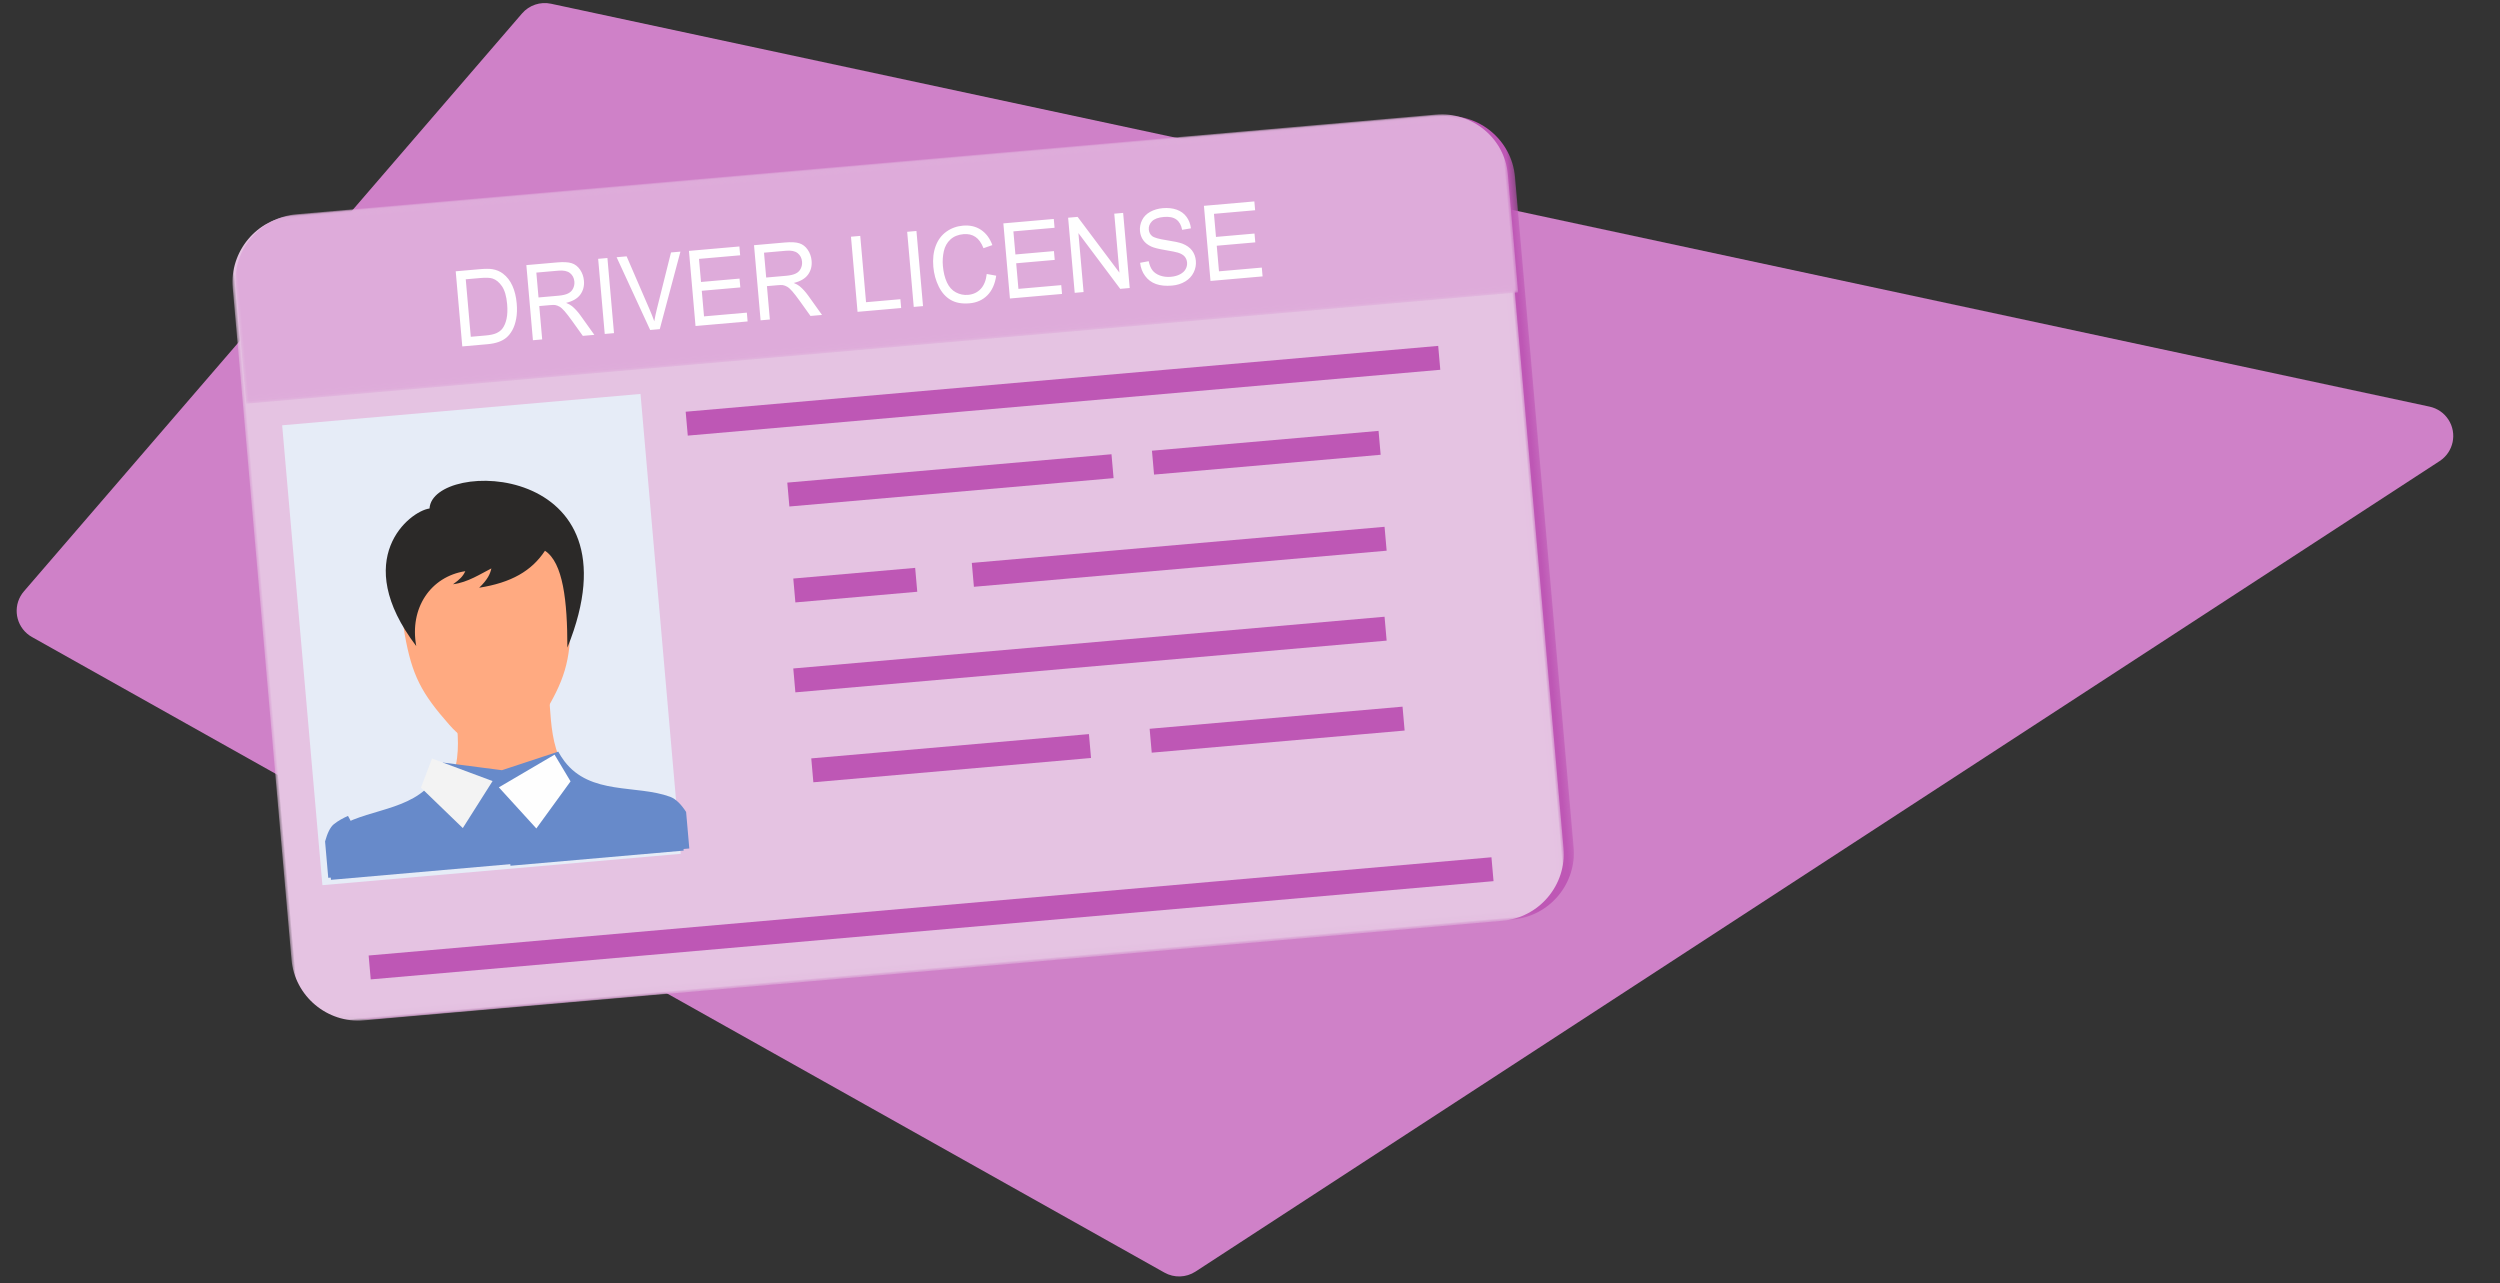 <?xml version="1.0" encoding="UTF-8"?>
<svg width="417px" height="214px" viewBox="0 0 417 214" version="1.1" xmlns="http://www.w3.org/2000/svg" xmlns:xlink="http://www.w3.org/1999/xlink">
    <rect x="0" y="0" width="417" height="214" fill="#333333" stroke="none"/>
    <title>0B6AFBEE-3D58-40E8-A4B1-D38EBD7CE0AB</title>
    <defs>
        <polygon id="path-1" points="0.034 0.229 212.693 0.229 212.693 134.731 0.034 134.731"></polygon>
        <polygon id="path-3" points="0 0.195 212.987 0.195 212.987 134.966 0 134.966"></polygon>
        <polygon id="path-5" points="0 0.191 212.987 0.191 212.987 30.938 0 30.938"></polygon>
        <polygon id="path-7" points="1.42 136.257 215.42 136.257 215.42 1.257 1.42 1.257"></polygon>
    </defs>
    <g id="Symbols" stroke="none" stroke-width="1" fill="none" fill-rule="evenodd">
        <g id="Group">
            <path d="M87.074,2.246 L3.993,98.631 C2.19,100.723 2.424,103.88 4.515,105.683 C4.768,105.901 5.042,106.093 5.333,106.256 L194.233,212.272 C195.856,213.183 197.85,213.117 199.409,212.101 L406.933,76.905 C409.247,75.398 409.9,72.3 408.393,69.987 C407.672,68.88 406.543,68.104 405.252,67.827 L91.91,0.622 C90.122,0.238 88.267,0.861 87.074,2.246 Z" id="Path-6" fill="#CF81C8"></path>
            <g id="Group-30" transform="translate(150.865, 94.458) rotate(-5) translate(-150.865, -94.458) translate(42.865, 25.958)">
                <g id="Group-3" transform="translate(2.418, 1.301)">
                    <mask id="mask-2" fill="white">
                        <use xlink:href="#path-1"></use>
                    </mask>
                    <g id="Clip-2"></g>
                    <path d="M11.177,134.731 L201.55,134.731 C207.678,134.731 212.693,129.711 212.693,123.575 L212.693,11.386 C212.693,5.25 207.678,0.229 201.55,0.229 L11.177,0.229 C5.049,0.229 0.034,5.25 0.034,11.386 L0.034,123.575 C0.034,129.711 5.049,134.731 11.177,134.731" id="Fill-1" fill="#BE57B5" mask="url(#mask-2)"></path>
                </g>
                <g id="Group-6" transform="translate(0.426, 1.126)">
                    <mask id="mask-4" fill="white">
                        <use xlink:href="#path-3"></use>
                    </mask>
                    <g id="Clip-5"></g>
                    <path d="M11.16,134.966 L201.827,134.966 C207.964,134.966 212.987,129.935 212.987,123.786 L212.987,11.374 C212.987,5.226 207.964,0.195 201.827,0.195 L11.16,0.195 C5.022,0.195 -9.86111111e-05,5.226 -9.86111111e-05,11.374 L-9.86111111e-05,123.786 C-9.86111111e-05,129.935 5.022,134.966 11.16,134.966" id="Fill-4" fill="#E5C3E2" mask="url(#mask-4)"></path>
                </g>
                <g id="Group-9" transform="translate(0.973, 0.975)">
                    <mask id="mask-6" fill="white">
                        <use xlink:href="#path-5"></use>
                    </mask>
                    <g id="Clip-8"></g>
                    <path d="M212.987,30.938 L212.987,11.155 C212.987,5.125 207.964,0.191 201.827,0.191 L11.16,0.191 C5.022,0.191 0,5.125 0,11.155 L0,30.938 L212.987,30.938 Z" id="Fill-7" fill="#DEABDA" mask="url(#mask-6)"></path>
                </g>
                <mask id="mask-8" fill="white">
                    <use xlink:href="#path-7"></use>
                </mask>
                <g id="Clip-11"></g>
                <polygon id="Fill-10" fill="#E6ECF7" mask="url(#mask-8)" points="6.644 113.023 66.644 113.023 66.644 36.023 6.644 36.023"></polygon>
                <path d="M30.147,96.176 L39.175,98.307 L48.147,96.04 C46.932,93.011 46.983,89.791 47.038,86.381 C47.044,86.022 47.053,85.658 47.065,85.307 C46.762,85.83 46.439,86.371 46.093,86.936 C44.937,88.828 43.556,90.501 41.549,90.934 C40.999,91.053 40.087,91.112 39.175,91.112 C38.264,91.112 37.352,91.053 36.802,90.934 C34.795,90.501 33.414,88.828 32.258,86.936 C31.912,86.371 31.589,85.83 31.286,85.307 C31.298,85.658 31.307,86.022 31.313,86.381 C31.368,89.842 31.419,93.108 30.147,96.176" id="Fill-12" fill="#FFAA81" mask="url(#mask-8)"></path>
                <path d="M38.785,91.109 C38.172,91.227 37.156,91.287 36.14,91.287 L36.14,98.481 L46.14,96.215 C44.786,93.185 44.842,89.965 44.903,86.555 C44.91,86.197 44.92,85.833 44.933,85.481 C44.596,86.004 44.235,86.545 43.85,87.111 C42.561,89.002 41.022,90.675 38.785,91.109" id="Fill-13" fill="#FFAA81" mask="url(#mask-8)"></path>
                <path d="M37.858,52.12 C33.048,52.12 28.238,54.762 25.337,60.046 C23.935,62.599 23.673,69.271 23.964,72.516 C24.59,79.489 25.88,82.546 30.068,88.223 C31.37,89.988 32.925,91.55 35.186,91.954 C35.805,92.064 36.832,92.12 37.858,92.12 C38.885,92.12 39.912,92.064 40.531,91.954 C42.792,91.55 44.346,89.988 45.649,88.223 C49.837,82.546 51.127,79.489 51.753,72.516 C52.043,69.271 51.782,62.599 50.38,60.046 C47.479,54.762 42.668,52.12 37.858,52.12" id="Fill-14" fill="#FFAA81" mask="url(#mask-8)"></path>
                <path d="M35.837,52.599 L35.837,92.599 C36.938,92.599 38.038,92.544 38.701,92.433 C41.124,92.029 42.789,90.467 44.184,88.702 C44.602,88.174 44.992,87.669 45.357,87.181 C48.922,82.423 50.116,79.319 50.724,72.995 C51.036,69.75 50.755,63.079 49.253,60.525 C46.145,55.241 40.991,52.599 35.837,52.599" id="Fill-15" fill="#FFAA81" mask="url(#mask-8)"></path>
                <path d="M34.956,62.927 C29.131,63.314 25.115,68.221 25.715,74.659 C15.975,59.217 26.536,52.151 29.922,51.991 C31.116,43.77 66.159,47.063 50.804,77.112 C51.489,69.349 51.327,62.916 48.489,60.691 C45.986,63.857 42.41,65.507 37.018,65.879 C38.564,64.639 39.054,63.724 39.329,62.846 C37.547,63.554 35.176,64.842 32.728,64.922 C33.939,64.203 34.472,63.773 34.956,62.927" id="Fill-16" fill="#2B2928" mask="url(#mask-8)"></path>
                <path d="M38.145,96.531 L28.454,94.399 C28.224,94.916 27.954,95.427 27.637,95.933 C23.809,102.022 15.997,100.845 10.578,103.394 C9.632,103.839 8.827,104.859 8.145,106.144 L8.145,112.263 L68.145,112.263 L68.145,106.143 C67.463,104.858 66.658,103.839 65.713,103.394 C60.294,100.845 52.481,102.022 48.653,95.933 C48.309,95.383 48.019,94.827 47.777,94.263 L38.145,96.531 Z" id="Fill-17" fill="#678ACA" mask="url(#mask-8)"></path>
                <path d="M11.904,101.887 C12.774,103.695 13.369,106.152 13.725,111.887 L7.725,111.887 L7.725,105.798 C8.203,104.519 8.767,103.504 9.43,103.062 C10.198,102.549 11.035,102.187 11.904,101.887" id="Fill-18" fill="#678ACA" mask="url(#mask-8)"></path>
                <path d="M47.488,94.531 L38.177,96.799 L38.177,112.531 L67.177,112.531 L67.177,106.41 C66.518,105.126 65.739,104.106 64.826,103.661 C59.587,101.113 52.035,102.289 48.335,96.2 C48.002,95.65 47.722,95.094 47.488,94.531" id="Fill-19" fill="#678ACA" mask="url(#mask-8)"></path>
                <path d="M61.697,102.435 C60.827,104.243 60.232,106.699 59.876,112.435 L65.876,112.435 L65.876,106.345 C65.398,105.066 64.833,104.052 64.171,103.61 C63.403,103.096 62.565,102.735 61.697,102.435" id="Fill-20" fill="#678ACA" mask="url(#mask-8)"></path>
                <polygon id="Fill-21" fill="#FEFEFE" mask="url(#mask-8)" points="37.388 99.333 47.122 94.711 49.388 99.383 43.019 106.711"></polygon>
                <polygon id="Fill-22" fill="#F3F3F3" mask="url(#mask-8)" points="36.437 98.2 26.703 93.578 24.437 98.25 30.805 105.578"></polygon>
                <polygon id="Fill-23" fill="#BE57B5" mask="url(#mask-8)" points="73.892 43.635 199.892 43.635 199.892 39.635 73.892 39.635"></polygon>
                <path d="M150.805,56.891 L188.746,56.891 L188.746,52.891 L150.805,52.891 L150.805,56.891 Z M89.746,56.891 L144.029,56.891 L144.029,52.891 L89.746,52.891 L89.746,56.891 Z" id="Fill-24" fill="#BE57B5" mask="url(#mask-8)"></path>
                <path d="M119.24,72.917 L188.348,72.917 L188.348,68.917 L119.24,68.917 L119.24,72.917 Z M89.348,72.917 L109.755,72.917 L109.755,68.917 L89.348,68.917 L89.348,72.917 Z" id="Fill-25" fill="#BE57B5" mask="url(#mask-8)"></path>
                <polygon id="Fill-26" fill="#BE57B5" mask="url(#mask-8)" points="88.04 87.86 187.04 87.86 187.04 83.86 88.04 83.86"></polygon>
                <path d="M146.376,103.064 L188.721,103.064 L188.721,99.064 L146.376,99.064 L146.376,103.064 Z M89.721,103.064 L136.213,103.064 L136.213,99.064 L89.721,99.064 L89.721,103.064 Z" id="Fill-27" fill="#BE57B5" mask="url(#mask-8)"></path>
                <polygon id="Fill-28" fill="#BE57B5" mask="url(#mask-8)" points="13.306 129.383 201.306 129.383 201.306 125.383 13.306 125.383"></polygon>
                <path d="M163,25.535 L163,12.957 L171.444,12.957 L171.444,14.433 L164.551,14.433 L164.551,18.298 L171.003,18.298 L171.003,19.773 L164.551,19.773 L164.551,24.059 L171.721,24.059 L171.721,25.535 L163,25.535 Z M151.567,21.495 L153.02,21.354 C153.088,21.987 153.249,22.505 153.502,22.912 C153.756,23.316 154.147,23.644 154.678,23.896 C155.209,24.144 155.808,24.271 156.472,24.271 C157.063,24.271 157.583,24.177 158.035,23.986 C158.487,23.796 158.821,23.536 159.041,23.205 C159.262,22.874 159.374,22.514 159.374,22.127 C159.374,21.735 159.268,21.392 159.055,21.097 C158.843,20.804 158.492,20.558 158.002,20.356 C157.689,20.227 156.995,20.022 155.92,19.744 C154.844,19.466 154.093,19.205 153.663,18.959 C153.105,18.643 152.691,18.251 152.419,17.785 C152.144,17.32 152.008,16.796 152.008,16.219 C152.008,15.581 152.177,14.986 152.511,14.436 C152.846,13.882 153.334,13.464 153.978,13.177 C154.621,12.89 155.337,12.746 156.124,12.746 C156.989,12.746 157.754,12.896 158.416,13.197 C159.077,13.496 159.586,13.938 159.943,14.524 C160.299,15.106 160.49,15.768 160.517,16.506 L159.031,16.629 C158.952,15.835 158.682,15.235 158.222,14.831 C157.762,14.424 157.082,14.222 156.184,14.222 C155.247,14.222 154.564,14.407 154.137,14.775 C153.709,15.144 153.494,15.589 153.494,16.11 C153.494,16.561 153.647,16.933 153.949,17.226 C154.248,17.516 155.024,17.817 156.282,18.122 C157.539,18.429 158.402,18.696 158.87,18.924 C159.548,19.261 160.052,19.685 160.375,20.204 C160.699,20.719 160.86,21.313 160.86,21.987 C160.86,22.657 160.683,23.284 160.326,23.875 C159.97,24.466 159.461,24.927 158.794,25.254 C158.127,25.582 157.379,25.746 156.543,25.746 C155.487,25.746 154.602,25.579 153.889,25.249 C153.173,24.917 152.615,24.42 152.209,23.752 C151.801,23.088 151.589,22.335 151.567,21.495 L151.567,21.495 Z M140.262,25.535 L140.262,12.957 L141.852,12.957 L147.987,22.83 L147.987,12.957 L149.474,12.957 L149.474,25.535 L147.884,25.535 L141.748,15.662 L141.748,25.535 L140.262,25.535 Z M129.417,25.535 L129.417,12.957 L137.861,12.957 L137.861,14.433 L130.969,14.433 L130.969,18.298 L137.42,18.298 L137.42,19.773 L130.969,19.773 L130.969,24.059 L138.139,24.059 L138.139,25.535 L129.417,25.535 Z M125.919,21.123 L127.471,21.545 C127.147,22.912 126.564,23.951 125.724,24.669 C124.882,25.386 123.854,25.746 122.637,25.746 C121.379,25.746 120.356,25.471 119.566,24.917 C118.777,24.367 118.178,23.568 117.767,22.523 C117.356,21.474 117.149,20.353 117.149,19.152 C117.149,17.844 117.38,16.702 117.846,15.727 C118.311,14.752 118.973,14.011 119.83,13.505 C120.688,12.998 121.632,12.746 122.661,12.746 C123.832,12.746 124.814,13.065 125.609,13.706 C126.407,14.348 126.962,15.247 127.275,16.406 L125.756,16.793 C125.487,15.879 125.092,15.212 124.577,14.796 C124.063,14.377 123.415,14.169 122.634,14.169 C121.738,14.169 120.987,14.401 120.386,14.863 C119.784,15.326 119.359,15.95 119.117,16.728 C118.872,17.51 118.75,18.315 118.75,19.144 C118.75,20.212 118.894,21.146 119.182,21.943 C119.471,22.742 119.92,23.337 120.53,23.732 C121.139,24.127 121.798,24.323 122.509,24.323 C123.374,24.323 124.104,24.054 124.703,23.518 C125.302,22.979 125.707,22.183 125.919,21.123 L125.919,21.123 Z M113.313,25.535 L114.865,25.535 L114.865,12.957 L113.313,12.957 L113.313,25.535 Z M103.903,25.535 L103.903,12.957 L105.455,12.957 L105.455,24.059 L111.204,24.059 L111.204,25.535 L103.903,25.535 Z M89.22,18.508 L92.541,18.508 C93.249,18.508 93.799,18.429 94.196,18.271 C94.594,18.116 94.896,17.864 95.1,17.516 C95.307,17.171 95.41,16.796 95.41,16.388 C95.41,15.794 95.211,15.302 94.811,14.919 C94.411,14.535 93.78,14.345 92.917,14.345 L89.22,14.345 L89.22,18.508 Z M87.669,25.535 L87.669,12.957 L92.852,12.957 C93.894,12.957 94.686,13.071 95.228,13.297 C95.77,13.522 96.202,13.92 96.526,14.491 C96.85,15.062 97.011,15.695 97.011,16.386 C97.011,17.279 96.741,18.031 96.205,18.643 C95.669,19.255 94.841,19.641 93.72,19.809 C94.131,20.019 94.441,20.23 94.653,20.435 C95.105,20.88 95.533,21.439 95.933,22.11 L97.955,25.535 L96.023,25.535 L94.476,22.918 C94.027,22.16 93.654,21.583 93.363,21.182 C93.069,20.781 92.808,20.502 92.576,20.341 C92.348,20.183 92.111,20.072 91.871,20.008 C91.697,19.969 91.411,19.949 91.011,19.949 L89.22,19.949 L89.22,25.535 L87.669,25.535 Z M76.775,25.535 L76.775,12.957 L85.219,12.957 L85.219,14.433 L78.326,14.433 L78.326,18.298 L84.778,18.298 L84.778,19.773 L78.326,19.773 L78.326,24.059 L85.496,24.059 L85.496,25.535 L76.775,25.535 Z M69.18,25.535 L64.661,12.957 L66.338,12.957 L69.376,22.098 C69.619,22.83 69.825,23.515 69.989,24.156 C70.168,23.468 70.378,22.783 70.617,22.098 L73.77,12.957 L75.348,12.957 L70.789,25.535 L69.18,25.535 Z M61.572,25.535 L63.123,25.535 L63.123,12.957 L61.572,12.957 L61.572,25.535 Z M51.1,18.508 L54.421,18.508 C55.129,18.508 55.679,18.429 56.076,18.271 C56.474,18.116 56.776,17.864 56.98,17.516 C57.187,17.171 57.29,16.796 57.29,16.388 C57.29,15.794 57.091,15.302 56.691,14.919 C56.291,14.535 55.659,14.345 54.797,14.345 L51.1,14.345 L51.1,18.508 Z M49.549,25.535 L49.549,12.957 L54.731,12.957 C55.774,12.957 56.566,13.071 57.108,13.297 C57.649,13.522 58.082,13.92 58.406,14.491 C58.73,15.062 58.891,15.695 58.891,16.386 C58.891,17.279 58.621,18.031 58.085,18.643 C57.549,19.255 56.721,19.641 55.6,19.809 C56.011,20.019 56.321,20.23 56.533,20.435 C56.985,20.88 57.413,21.439 57.813,22.11 L59.835,25.535 L57.902,25.535 L56.356,22.918 C55.907,22.16 55.534,21.583 55.243,21.182 C54.949,20.781 54.688,20.502 54.457,20.341 C54.228,20.183 53.991,20.072 53.751,20.008 C53.577,19.969 53.291,19.949 52.891,19.949 L51.1,19.949 L51.1,25.535 L49.549,25.535 Z M39.273,24.059 L41.766,24.059 C42.537,24.059 43.141,23.984 43.579,23.829 C44.017,23.673 44.366,23.457 44.627,23.175 C44.992,22.78 45.278,22.247 45.482,21.58 C45.686,20.912 45.789,20.104 45.789,19.152 C45.789,17.835 45.588,16.822 45.188,16.113 C44.788,15.405 44.3,14.931 43.726,14.69 C43.312,14.518 42.645,14.433 41.725,14.433 L39.273,14.433 L39.273,24.059 Z M37.721,25.535 L37.721,12.957 L41.75,12.957 C42.659,12.957 43.353,13.016 43.832,13.136 C44.502,13.303 45.073,13.604 45.547,14.038 C46.165,14.6 46.625,15.314 46.93,16.187 C47.237,17.059 47.39,18.057 47.39,19.179 C47.39,20.133 47.286,20.98 47.08,21.717 C46.873,22.455 46.606,23.067 46.282,23.55 C45.955,24.033 45.601,24.414 45.215,24.689 C44.831,24.967 44.366,25.178 43.821,25.321 C43.274,25.465 42.648,25.535 41.94,25.535 L37.721,25.535 Z" id="Fill-29" fill="#FFFFFF" mask="url(#mask-8)"></path>
            </g>
        </g>
    </g>
</svg>